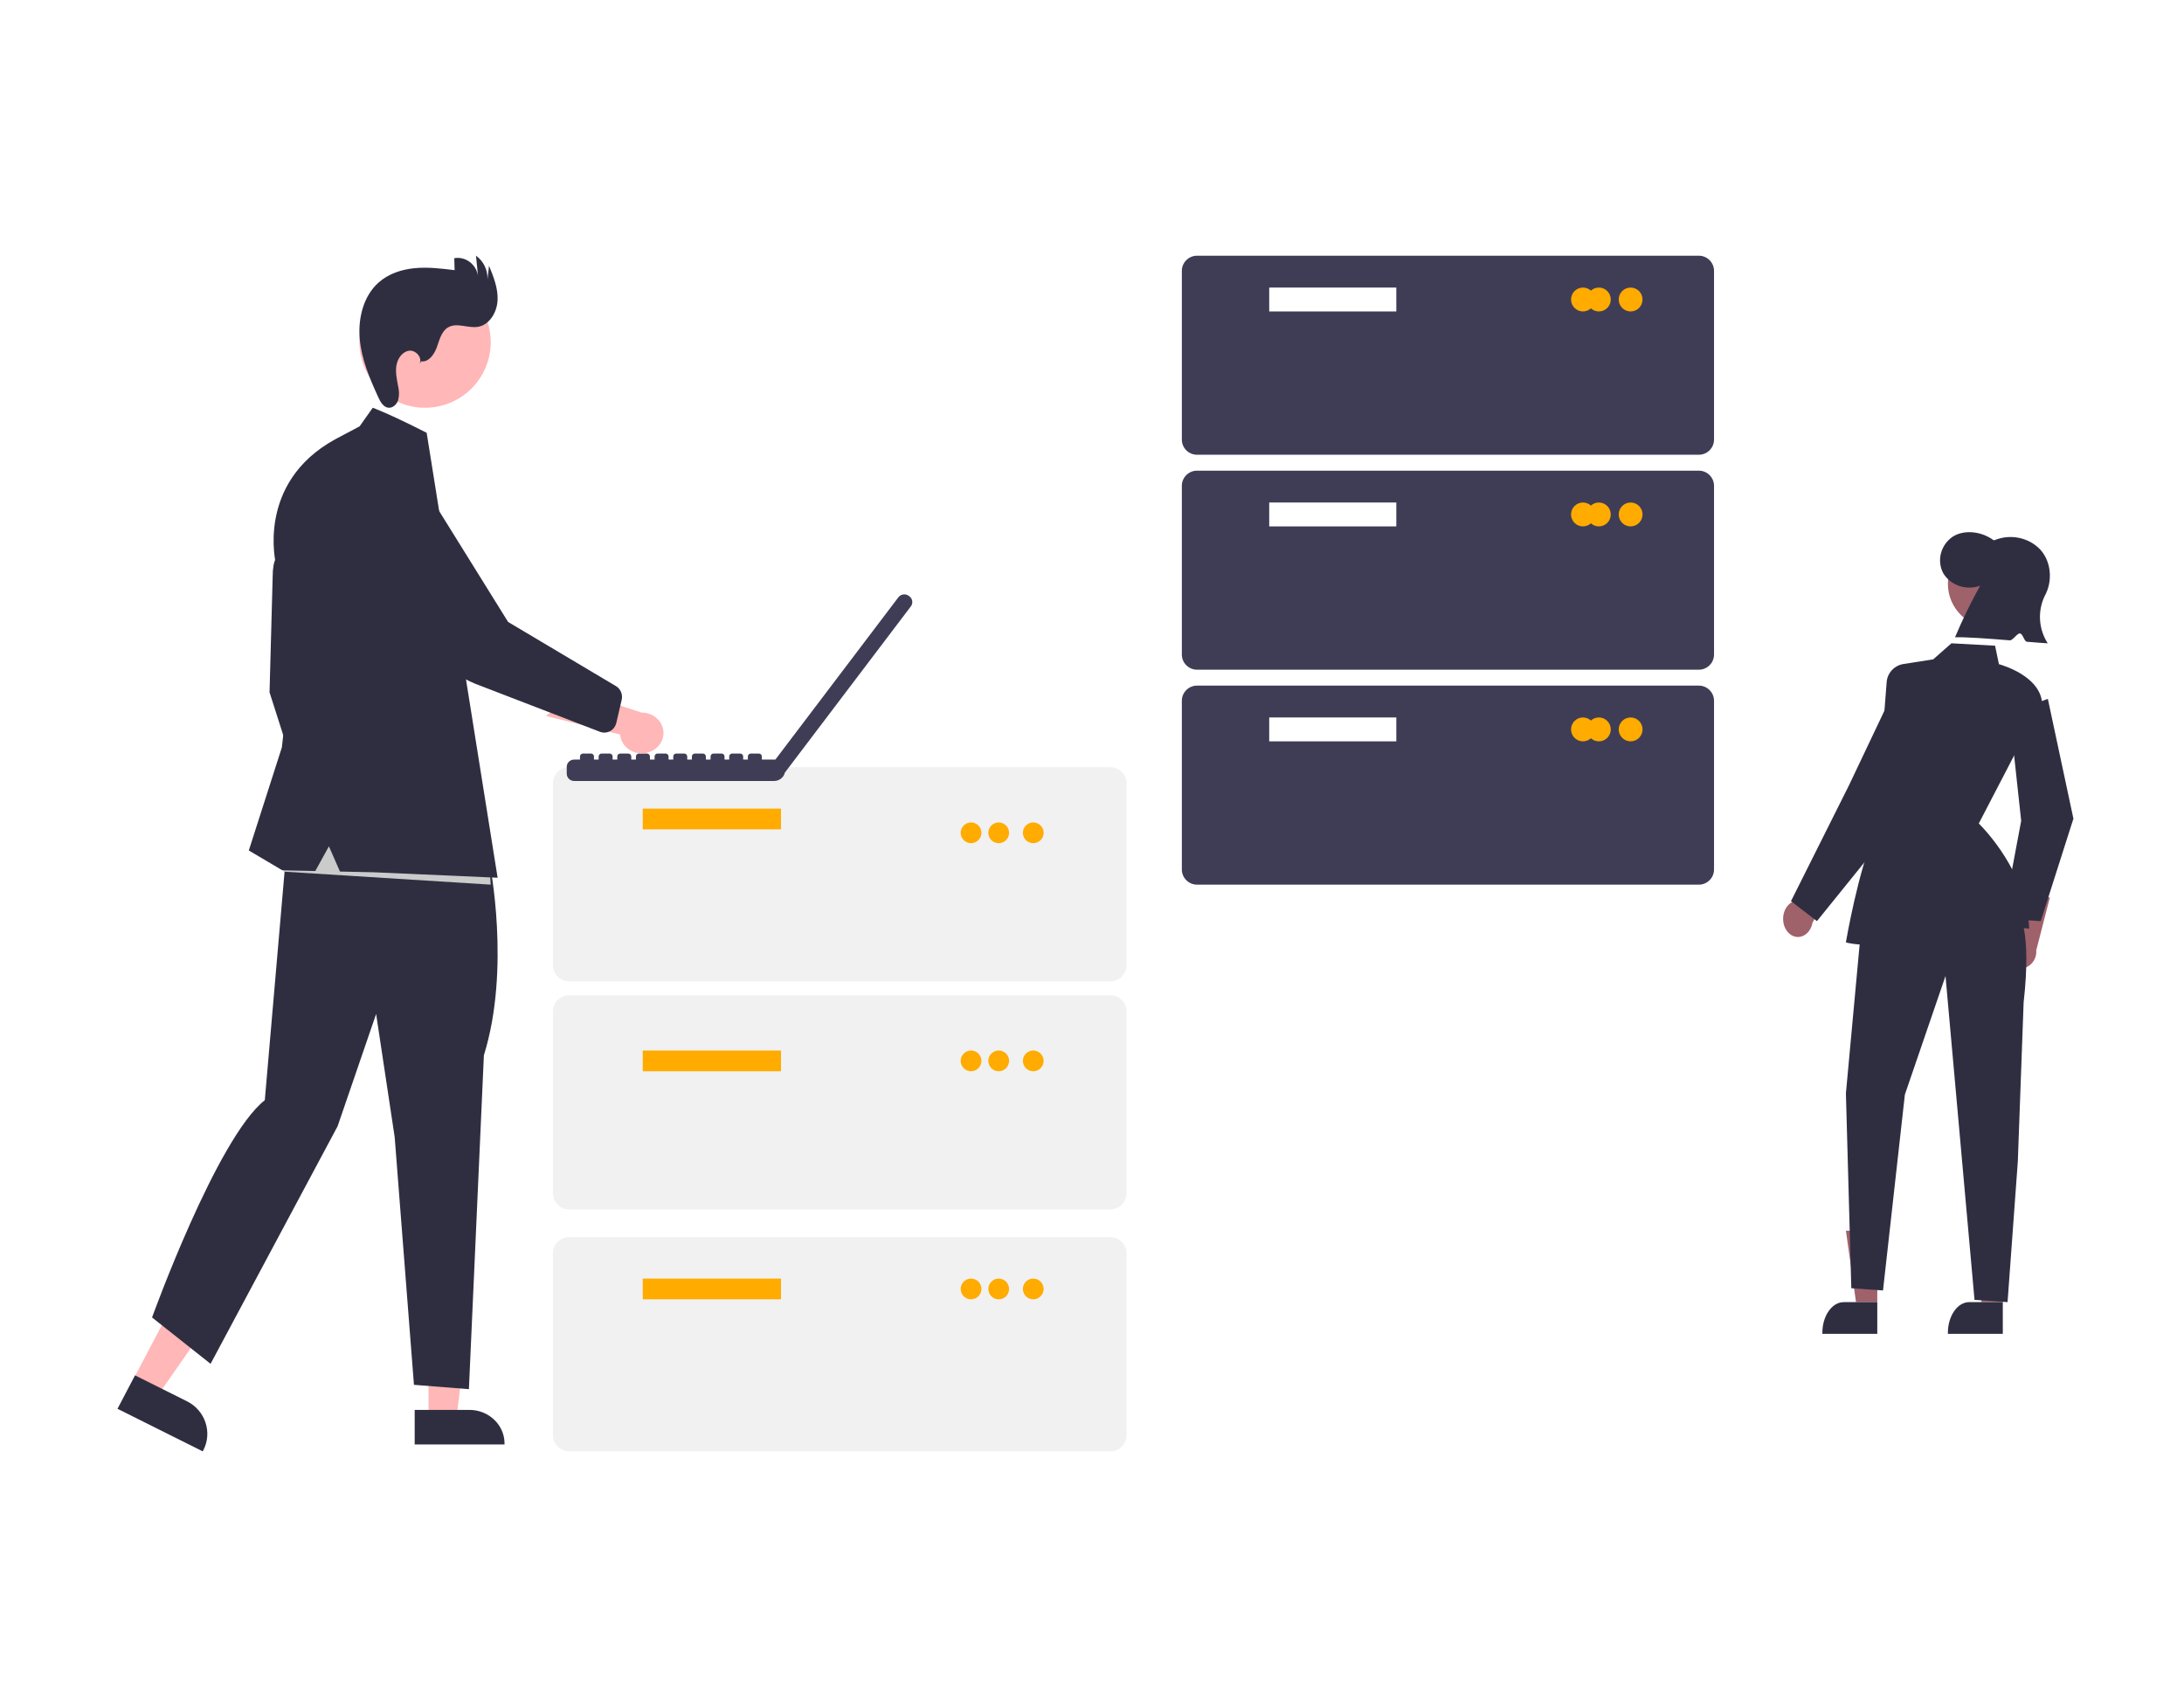 <?xml version="1.0" encoding="UTF-8"?>
<svg width="316px" height="246px" viewBox="0 0 316 246" version="1.1" xmlns="http://www.w3.org/2000/svg" xmlns:xlink="http://www.w3.org/1999/xlink">
    <title>keyword-research copy 36</title>
    <g id="Page-1" stroke="none" stroke-width="1" fill="none" fill-rule="evenodd">
        <g id="keyword-research-copy-36">
            <rect id="Rectangle" fill="#FFFFFF" x="0" y="0" width="316" height="246"></rect>
            <g id="Group-36" transform="translate(17, 37)">
                <path d="M143.642,105 L65.358,105 C64.065,104.999 63.001,103.94 63,102.652 L63,76.348 C63.001,75.061 64.065,74.001 65.358,74 L143.642,74 C144.935,74.001 145.999,75.061 146,76.348 L146,102.652 C145.999,103.94 144.935,104.999 143.642,105 Z" id="Fill-7" fill="#F1F1F1"></path>
                <polygon id="Fill-8" fill="#FFAB00" points="76 83 96 83 96 80 76 80"></polygon>
                <path d="M123.5,82 C124.328,82 125,82.672 125,83.5 C125,84.328 124.328,85 123.5,85 C122.672,85 122,84.328 122,83.5 C122,82.672 122.672,82 123.5,82 Z" id="Fill-9" fill="#FFAB00"></path>
                <path d="M127.5,82 C128.328,82 129,82.672 129,83.5 C129,84.328 128.328,85 127.5,85 C126.672,85 126,84.328 126,83.5 C126,82.672 126.672,82 127.5,82 Z" id="Fill-10" fill="#FFAB00"></path>
                <path d="M132.5,82 C133.328,82 134,82.672 134,83.5 C134,84.328 133.328,85 132.5,85 C131.672,85 131,84.328 131,83.5 C131,82.672 131.672,82 132.5,82 Z" id="Fill-11" fill="#FFAB00"></path>
                <path d="M143.642,138 L65.358,138 C64.065,137.999 63.001,136.939 63,135.651 L63,109.349 C63.001,108.061 64.065,107.001 65.358,107 L143.642,107 C144.935,107.001 145.999,108.061 146,109.349 L146,135.651 C145.999,136.939 144.935,137.999 143.642,138 Z" id="Fill-12" fill="#F1F1F1"></path>
                <polygon id="Fill-13" fill="#FFAB00" points="76 118 96 118 96 115 76 115"></polygon>
                <path d="M123.5,115 C124.328,115 125,115.672 125,116.5 C125,117.328 124.328,118 123.5,118 C122.672,118 122,117.328 122,116.5 C122,115.672 122.672,115 123.5,115 Z" id="Fill-14" fill="#FFAB00"></path>
                <path d="M127.5,115 C128.328,115 129,115.672 129,116.5 C129,117.328 128.328,118 127.5,118 C126.672,118 126,117.328 126,116.5 C126,115.672 126.672,115 127.5,115 Z" id="Fill-15" fill="#FFAB00"></path>
                <path d="M132.5,115 C133.328,115 134,115.672 134,116.5 C134,117.328 133.328,118 132.5,118 C131.672,118 131,117.328 131,116.5 C131,115.672 131.672,115 132.5,115 Z" id="Fill-16" fill="#FFAB00"></path>
                <path d="M143.642,173 L65.358,173 C64.065,172.998 63.001,171.939 63,170.652 L63,144.349 C63.001,143.061 64.065,142.001 65.358,142 L143.642,142 C144.935,142.001 145.999,143.061 146,144.349 L146,170.652 C145.999,171.939 144.935,172.999 143.642,173 Z" id="Fill-17" fill="#F1F1F1"></path>
                <polygon id="Fill-18" fill="#FFAB00" points="76 151 96 151 96 148 76 148"></polygon>
                <path d="M123.5,148 C124.328,148 125,148.672 125,149.5 C125,150.328 124.328,151 123.5,151 C122.672,151 122,150.328 122,149.5 C122,148.672 122.672,148 123.5,148 Z" id="Fill-19" fill="#FFAB00"></path>
                <path d="M127.5,148 C128.328,148 129,148.672 129,149.5 C129,150.328 128.328,151 127.5,151 C126.672,151 126,150.328 126,149.5 C126,148.672 126.672,148 127.5,148 Z" id="Fill-20" fill="#FFAB00"></path>
                <path d="M132.5,148 C133.328,148 134,148.672 134,149.5 C134,150.328 133.328,151 132.5,151 C131.672,151 131,150.328 131,149.5 C131,148.672 131.672,148 132.5,148 Z" id="Fill-21" fill="#FFAB00"></path>
                <path d="M114.57,49.271 L114.482,49.208 L114.48,49.207 C114.296,49.072 114.072,49 113.843,49 C113.505,49 113.185,49.157 112.984,49.423 L95.189,72.904 L93.231,72.904 L93.231,72.453 C93.231,72.223 93.038,72.033 92.803,72.033 L91.635,72.033 C91.4,72.033 91.207,72.223 91.207,72.453 L91.207,72.904 L90.531,72.904 L90.531,72.453 C90.531,72.223 90.338,72.033 90.103,72.033 L88.935,72.033 C88.7,72.033 88.507,72.223 88.507,72.453 L88.507,72.904 L87.833,72.904 L87.833,72.453 C87.833,72.223 87.64,72.033 87.405,72.033 L86.237,72.033 C86.003,72.033 85.809,72.223 85.809,72.453 L85.809,72.904 L85.133,72.904 L85.133,72.453 C85.133,72.223 84.94,72.033 84.705,72.033 L83.537,72.033 C83.303,72.033 83.109,72.223 83.109,72.453 L83.109,72.904 L82.436,72.904 L82.436,72.453 C82.436,72.223 82.243,72.033 82.008,72.033 L80.84,72.033 C80.605,72.033 80.412,72.223 80.412,72.453 L80.412,72.904 L79.736,72.904 L79.736,72.453 C79.736,72.223 79.543,72.033 79.308,72.033 L78.14,72.033 C77.905,72.033 77.712,72.223 77.712,72.453 L77.712,72.904 L77.036,72.904 L77.036,72.453 C77.036,72.223 76.843,72.033 76.608,72.033 L75.44,72.033 C75.205,72.033 75.012,72.223 75.012,72.453 L75.012,72.904 L74.338,72.904 L74.338,72.453 C74.338,72.223 74.145,72.033 73.91,72.033 L72.742,72.033 C72.507,72.033 72.314,72.223 72.314,72.453 L72.314,72.904 L71.638,72.904 L71.638,72.453 C71.638,72.223 71.445,72.033 71.211,72.033 L70.042,72.033 C69.808,72.033 69.615,72.223 69.615,72.453 L69.615,72.904 L68.941,72.904 L68.941,72.453 C68.941,72.223 68.747,72.033 68.513,72.033 L67.345,72.033 C67.11,72.033 66.917,72.223 66.917,72.453 L66.917,72.904 L66.07,72.904 C65.483,72.904 65,73.377 65,73.952 L65,74.952 C65,75.527 65.483,76 66.07,76 L95.011,76 C95.764,76 96.419,75.477 96.572,74.755 L96.583,74.763 L114.789,50.74 L114.791,50.738 C115.141,50.277 115.041,49.614 114.57,49.271 Z" id="Fill-22" fill="#3F3D56"></path>
                <polygon id="Fill-23" fill="#FFB7B7" points="2 163.126 5.768 165 15 151.766 9.438 149"></polygon>
                <path d="M2.537,162 L10.07,165.763 L10.07,165.763 C12.704,167.079 13.762,170.277 12.414,172.848 L12.334,173 L0,166.839 L2.537,162 Z" id="Fill-24" fill="#2F2E41"></path>
                <polygon id="Fill-25" fill="#FFB7B7" points="45.001 168 49.066 168 51 152 45 152"></polygon>
                <path d="M43,167 L50.94,167 C53.716,167 56,169.186 56,171.842 L56,172 L43,172 L43,167 Z" id="Fill-26" fill="#2F2E41"></path>
                <path d="M25.321,43.421 C25.321,43.421 22.453,41.345 22.453,46.415 L22,63.171 L27.057,79 L30,73.866 L28.792,62.743 L25.321,43.421 Z" id="Fill-27" fill="#2F2E41"></path>
                <path d="M53.839,87.812 C53.839,87.812 56.937,103.123 53.013,115.688 L50.845,164 L42.894,163.371 L40.106,127.531 L37.421,109.715 L31.846,125.959 L13.467,160.332 L5,153.625 C5,153.625 14.382,127.641 21.314,122.186 L24.79,82 L53.839,87.812 Z" id="Fill-28" fill="#2F2E41"></path>
                <path d="M36.165,7.943 C38.679,3.343 44.456,1.65 49.056,4.165 C53.657,6.68 55.35,12.456 52.836,17.057 C50.321,21.657 44.544,23.35 39.943,20.835 C35.343,18.32 33.65,12.544 36.165,7.943 Z" id="Fill-29" fill="#FFB7B7"></path>
                <path d="M43.943,15.283 C45.02,15.428 45.832,14.288 46.208,13.234 C46.585,12.179 46.872,10.952 47.808,10.383 C49.086,9.605 50.722,10.541 52.184,10.284 C53.835,9.994 54.909,8.182 54.993,6.45 C55.077,4.718 54.411,3.052 53.758,1.455 L53.53,3.44 C53.592,2.074 52.962,0.769 51.869,0 L52.163,2.912 C51.931,1.421 50.675,0.313 49.217,0.313 C49.054,0.313 48.891,0.327 48.73,0.355 L48.776,2.089 C46.869,1.855 44.945,1.62 43.032,1.799 C41.12,1.977 39.194,2.604 37.744,3.909 C35.576,5.86 34.784,9.073 35.049,12.035 C35.315,14.997 36.496,17.779 37.727,20.467 C38.036,21.144 38.465,21.907 39.183,21.993 C39.828,22.07 40.418,21.512 40.619,20.872 C40.773,20.216 40.767,19.53 40.601,18.877 C40.42,17.878 40.191,16.858 40.362,15.857 C40.532,14.857 41.227,13.868 42.201,13.746 C43.175,13.623 44.172,14.776 43.703,15.669 L43.943,15.283 Z" id="Fill-30" fill="#2F2E41"></path>
                <polygon id="Fill-31" fill="#CBCBCB" points="54 91 24 89.114 26.258 80 53.677 85.972"></polygon>
                <path d="M35.031,24.688 L36.93,22 C36.93,22 39.052,22.735 44.734,25.62 L45.136,28.137 L55,90 L37.07,89.211 L32.188,89.105 L30.59,85.453 L28.62,89.028 L23.852,88.925 L19,86.057 L23.781,71.145 L25.328,57.523 L22.938,44.69 C22.938,44.69 19.929,32.906 31.516,26.552 L35.031,24.688 Z" id="Fill-32" fill="#2F2E41"></path>
                <path d="M76.612,71.91 C76.361,71.97 76.102,72 75.843,72 C74.214,72 72.844,70.806 72.726,69.283 L62,66.591 L66.315,63 L75.839,66.107 C75.846,66.107 75.852,66.107 75.859,66.107 C77.582,66.107 79,67.436 79,69.051 C79,70.401 78.01,71.586 76.612,71.91 Z" id="Fill-33" fill="#FFB7B7"></path>
                <path d="M71.289,68.779 C70.843,69.025 70.315,69.068 69.836,68.896 L52.582,62.251 C48.373,60.737 44.847,57.721 42.665,53.769 L35.47,40.744 C34.523,39.672 34,38.283 34,36.844 C34,33.638 36.6,31 39.759,31 C41.403,31 42.971,31.714 44.063,32.96 L56.517,52.991 L72.191,62.315 C72.818,62.734 73.124,63.509 72.953,64.251 L72.174,67.603 C72.09,67.962 71.9,68.287 71.63,68.534 C71.526,68.629 71.412,68.711 71.289,68.779 Z" id="Fill-34" fill="#2F2E41"></path>
            </g>
            <g id="Group-37" transform="translate(171, 37)">
                <g id="Group-69" transform="translate(87, 40)">
                    <path d="M31.909,61.484 C31.485,60.206 32.174,58.804 33.443,58.364 C33.568,58.323 33.697,58.291 33.828,58.271 L35.149,52.832 L38.595,52.843 L36.623,60.497 C36.721,61.621 36.038,62.676 34.975,63.044 C34.729,63.126 34.47,63.168 34.21,63.168 C33.163,63.168 32.228,62.485 31.909,61.484 Z" id="Fill-1" fill="#9F616A"></path>
                    <polygon id="Fill-2" fill="#2F2E41" points="37.273 56.277 31.784 55.937 34.442 41.762 32.75 26.155 38.3 24.119 42 41.451 41.99 41.483"></polygon>
                    <path d="M0,55.968 C-0.021,54.532 0.938,53.329 2.126,53.302 C2.243,53.302 2.361,53.312 2.476,53.335 L5.039,48.238 L7.946,49.392 L4.244,56.528 C4.031,57.718 3.153,58.574 2.146,58.574 C0.969,58.574 0,57.403 0,55.979 C0,55.976 0,55.972 0,55.968 Z" id="Fill-3" fill="#9F616A"></path>
                    <polygon id="Fill-4" fill="#9F616A" points="13.621 111.406 10.544 111.406 9.081 101.069 13.622 101.07"></polygon>
                    <path d="M13.622,116 L5.676,116 L5.676,115.855 C5.673,114.678 5.998,113.546 6.582,112.709 C7.157,111.874 7.946,111.404 8.768,111.406 L13.622,111.406 L13.622,116 Z" id="Fill-5" fill="#2F2E41"></path>
                    <polygon id="Fill-6" fill="#9F616A" points="31.783 111.406 28.707 111.406 27.243 101.069 31.784 101.07"></polygon>
                    <path d="M31.783,116 L23.838,116 L23.838,115.855 C23.835,114.678 24.161,113.546 24.744,112.709 C25.319,111.874 26.108,111.404 26.931,111.406 L31.784,111.406 L31.783,116 Z" id="Fill-7" fill="#2F2E41"></path>
                    <path d="M30.081,1.149 C33.527,1.149 36.324,3.979 36.324,7.465 C36.324,10.952 33.527,13.782 30.081,13.782 C26.635,13.782 23.838,10.952 23.838,7.465 C23.838,3.979 26.635,1.149 30.081,1.149 Z" id="Fill-8" fill="#9F616A"></path>
                    <path d="M28.5,7.749 C26.499,8.479 24.211,7.7 23.159,5.931 C22.206,4.099 22.786,1.862 24.528,0.656 C26.25,-0.449 28.821,-0.084 30.49,1.199 C32.794,0.194 35.541,0.741 37.223,2.539 C38.834,4.327 39.01,7.165 37.836,9.249 C36.794,11.456 36.961,14.011 38.282,16.079 C37.776,16.059 36.664,15.97 35.273,15.854 C34.871,15.821 34.696,14.686 34.255,14.65 C33.866,14.618 33.212,15.684 32.804,15.651 C29.783,15.406 26.4,15.157 24.867,15.206 C25.943,12.663 27.155,10.174 28.5,7.749 Z" id="Fill-9" fill="#2F2E41"></path>
                    <path d="M34.021,55.129 C34.021,55.129 36.011,57.226 34.796,68.054 L33.956,91.047 L32.471,111.406 L27.691,111.081 L23.493,64.222 L17.615,81.369 L14.45,109.717 L9.864,109.392 L9.081,81.202 L11.091,59.416 L34.021,55.129 Z" id="Fill-10" fill="#2F2E41"></path>
                    <path d="M12.945,59.723 C10.332,59.723 9.279,59.409 9.203,59.384 L9.081,59.346 L9.102,59.221 C9.12,59.118 10.876,48.879 13.284,43.503 L14.978,21.703 C15.07,20.383 16.081,19.289 17.406,19.077 L17.429,19.222 L17.406,19.077 L21.715,18.401 L24.35,16.079 L30.665,16.428 L31.221,19.1 C31.977,19.311 36.96,20.839 37.453,24.497 L37.459,24.543 L37.438,24.584 L28.308,42.152 C29.08,42.914 35.177,49.179 35.591,57.188 L35.601,57.381 L35.413,57.338 C35.395,57.334 33.444,56.964 23.184,58.698 C18.439,59.501 15.141,59.723 12.945,59.723 Z" id="Fill-11" fill="#2F2E41"></path>
                    <path d="M4.89,56.277 L1.135,53.39 L9.517,36.646 L17.312,20.235 C17.514,19.803 17.955,19.525 18.438,19.525 C19.001,19.525 19.496,19.902 19.638,20.438 L21.568,27.427 L15.534,43.102 L4.89,56.277 Z" id="Fill-12" fill="#2F2E41"></path>
                </g>
                <g id="Group-68">
                    <path d="M74.813,28.797 L2.187,28.797 C0.988,28.796 0.001,27.812 0,26.616 L0,2.182 C0.001,0.985 0.988,0.001 2.187,0 L74.813,0 C76.012,0.001 76.999,0.985 77,2.182 L77,26.616 C76.999,27.812 76.012,28.796 74.813,28.797 Z" id="Fill-20" fill="#3F3D56"></path>
                    <polygon id="Fill-21" fill="#FFFFFF" points="12.642 8.063 31.03 8.063 31.03 4.608 12.642 4.608"></polygon>
                    <path d="M58.037,4.608 C58.988,4.608 59.761,5.382 59.761,6.335 C59.761,7.289 58.988,8.063 58.037,8.063 C57.086,8.063 56.313,7.289 56.313,6.335 C56.313,5.382 57.086,4.608 58.037,4.608 Z" id="Fill-22" fill="#FFAB00"></path>
                    <path d="M60.336,4.608 C61.287,4.608 62.06,5.382 62.06,6.335 C62.06,7.289 61.287,8.063 60.336,8.063 C59.384,8.063 58.612,7.289 58.612,6.335 C58.612,5.382 59.384,4.608 60.336,4.608 Z" id="Fill-23" fill="#FFAB00"></path>
                    <path d="M64.933,4.608 C65.884,4.608 66.657,5.382 66.657,6.335 C66.657,7.289 65.884,8.063 64.933,8.063 C63.981,8.063 63.209,7.289 63.209,6.335 C63.209,5.382 63.981,4.608 64.933,4.608 Z" id="Fill-24" fill="#FFAB00"></path>
                    <path d="M74.813,59.899 L2.187,59.899 C0.988,59.897 0.001,58.914 0,57.717 L0,33.283 C0.001,32.086 0.988,31.103 2.187,31.101 L74.813,31.101 C76.012,31.103 76.999,32.086 77,33.283 L77,57.717 C76.999,58.914 76.012,59.897 74.813,59.899 Z" id="Fill-25" fill="#3F3D56"></path>
                    <polygon id="Fill-26" fill="#FFFFFF" points="12.642 39.165 31.03 39.165 31.03 35.709 12.642 35.709"></polygon>
                    <path d="M58.037,35.709 C58.988,35.709 59.761,36.483 59.761,37.437 C59.761,38.39 58.988,39.165 58.037,39.165 C57.086,39.165 56.313,38.39 56.313,37.437 C56.313,36.483 57.086,35.709 58.037,35.709 Z" id="Fill-27" fill="#FFAB00"></path>
                    <path d="M60.336,35.709 C61.287,35.709 62.06,36.483 62.06,37.437 C62.06,38.39 61.287,39.165 60.336,39.165 C59.384,39.165 58.612,38.39 58.612,37.437 C58.612,36.483 59.384,35.709 60.336,35.709 Z" id="Fill-28" fill="#FFAB00"></path>
                    <path d="M64.933,35.709 C65.884,35.709 66.657,36.483 66.657,37.437 C66.657,38.39 65.884,39.165 64.933,39.165 C63.981,39.165 63.209,38.39 63.209,37.437 C63.209,36.483 63.981,35.709 64.933,35.709 Z" id="Fill-29" fill="#FFAB00"></path>
                    <path d="M74.813,91 L2.187,91 C0.988,90.999 0.001,90.015 0,88.818 L0,64.384 C0.001,63.188 0.988,62.204 2.187,62.203 L74.813,62.203 C76.012,62.204 76.999,63.188 77,64.384 L77,88.818 C76.999,90.015 76.012,90.999 74.813,91 Z" id="Fill-30" fill="#3F3D56"></path>
                    <polygon id="Fill-31" fill="#FFFFFF" points="12.642 70.266 31.03 70.266 31.03 66.81 12.642 66.81"></polygon>
                    <path d="M58.037,66.81 C58.988,66.81 59.761,67.584 59.761,68.538 C59.761,69.492 58.988,70.266 58.037,70.266 C57.086,70.266 56.313,69.492 56.313,68.538 C56.313,67.584 57.086,66.81 58.037,66.81 Z" id="Fill-32" fill="#FFAB00"></path>
                    <path d="M60.336,66.81 C61.287,66.81 62.06,67.584 62.06,68.538 C62.06,69.492 61.287,70.266 60.336,70.266 C59.384,70.266 58.612,69.492 58.612,68.538 C58.612,67.584 59.384,66.81 60.336,66.81 Z" id="Fill-33" fill="#FFAB00"></path>
                    <path d="M64.933,66.81 C65.884,66.81 66.657,67.584 66.657,68.538 C66.657,69.492 65.884,70.266 64.933,70.266 C63.981,70.266 63.209,69.492 63.209,68.538 C63.209,67.584 63.981,66.81 64.933,66.81 Z" id="Fill-34" fill="#FFAB00"></path>
                </g>
            </g>
        </g>
    </g>
</svg>